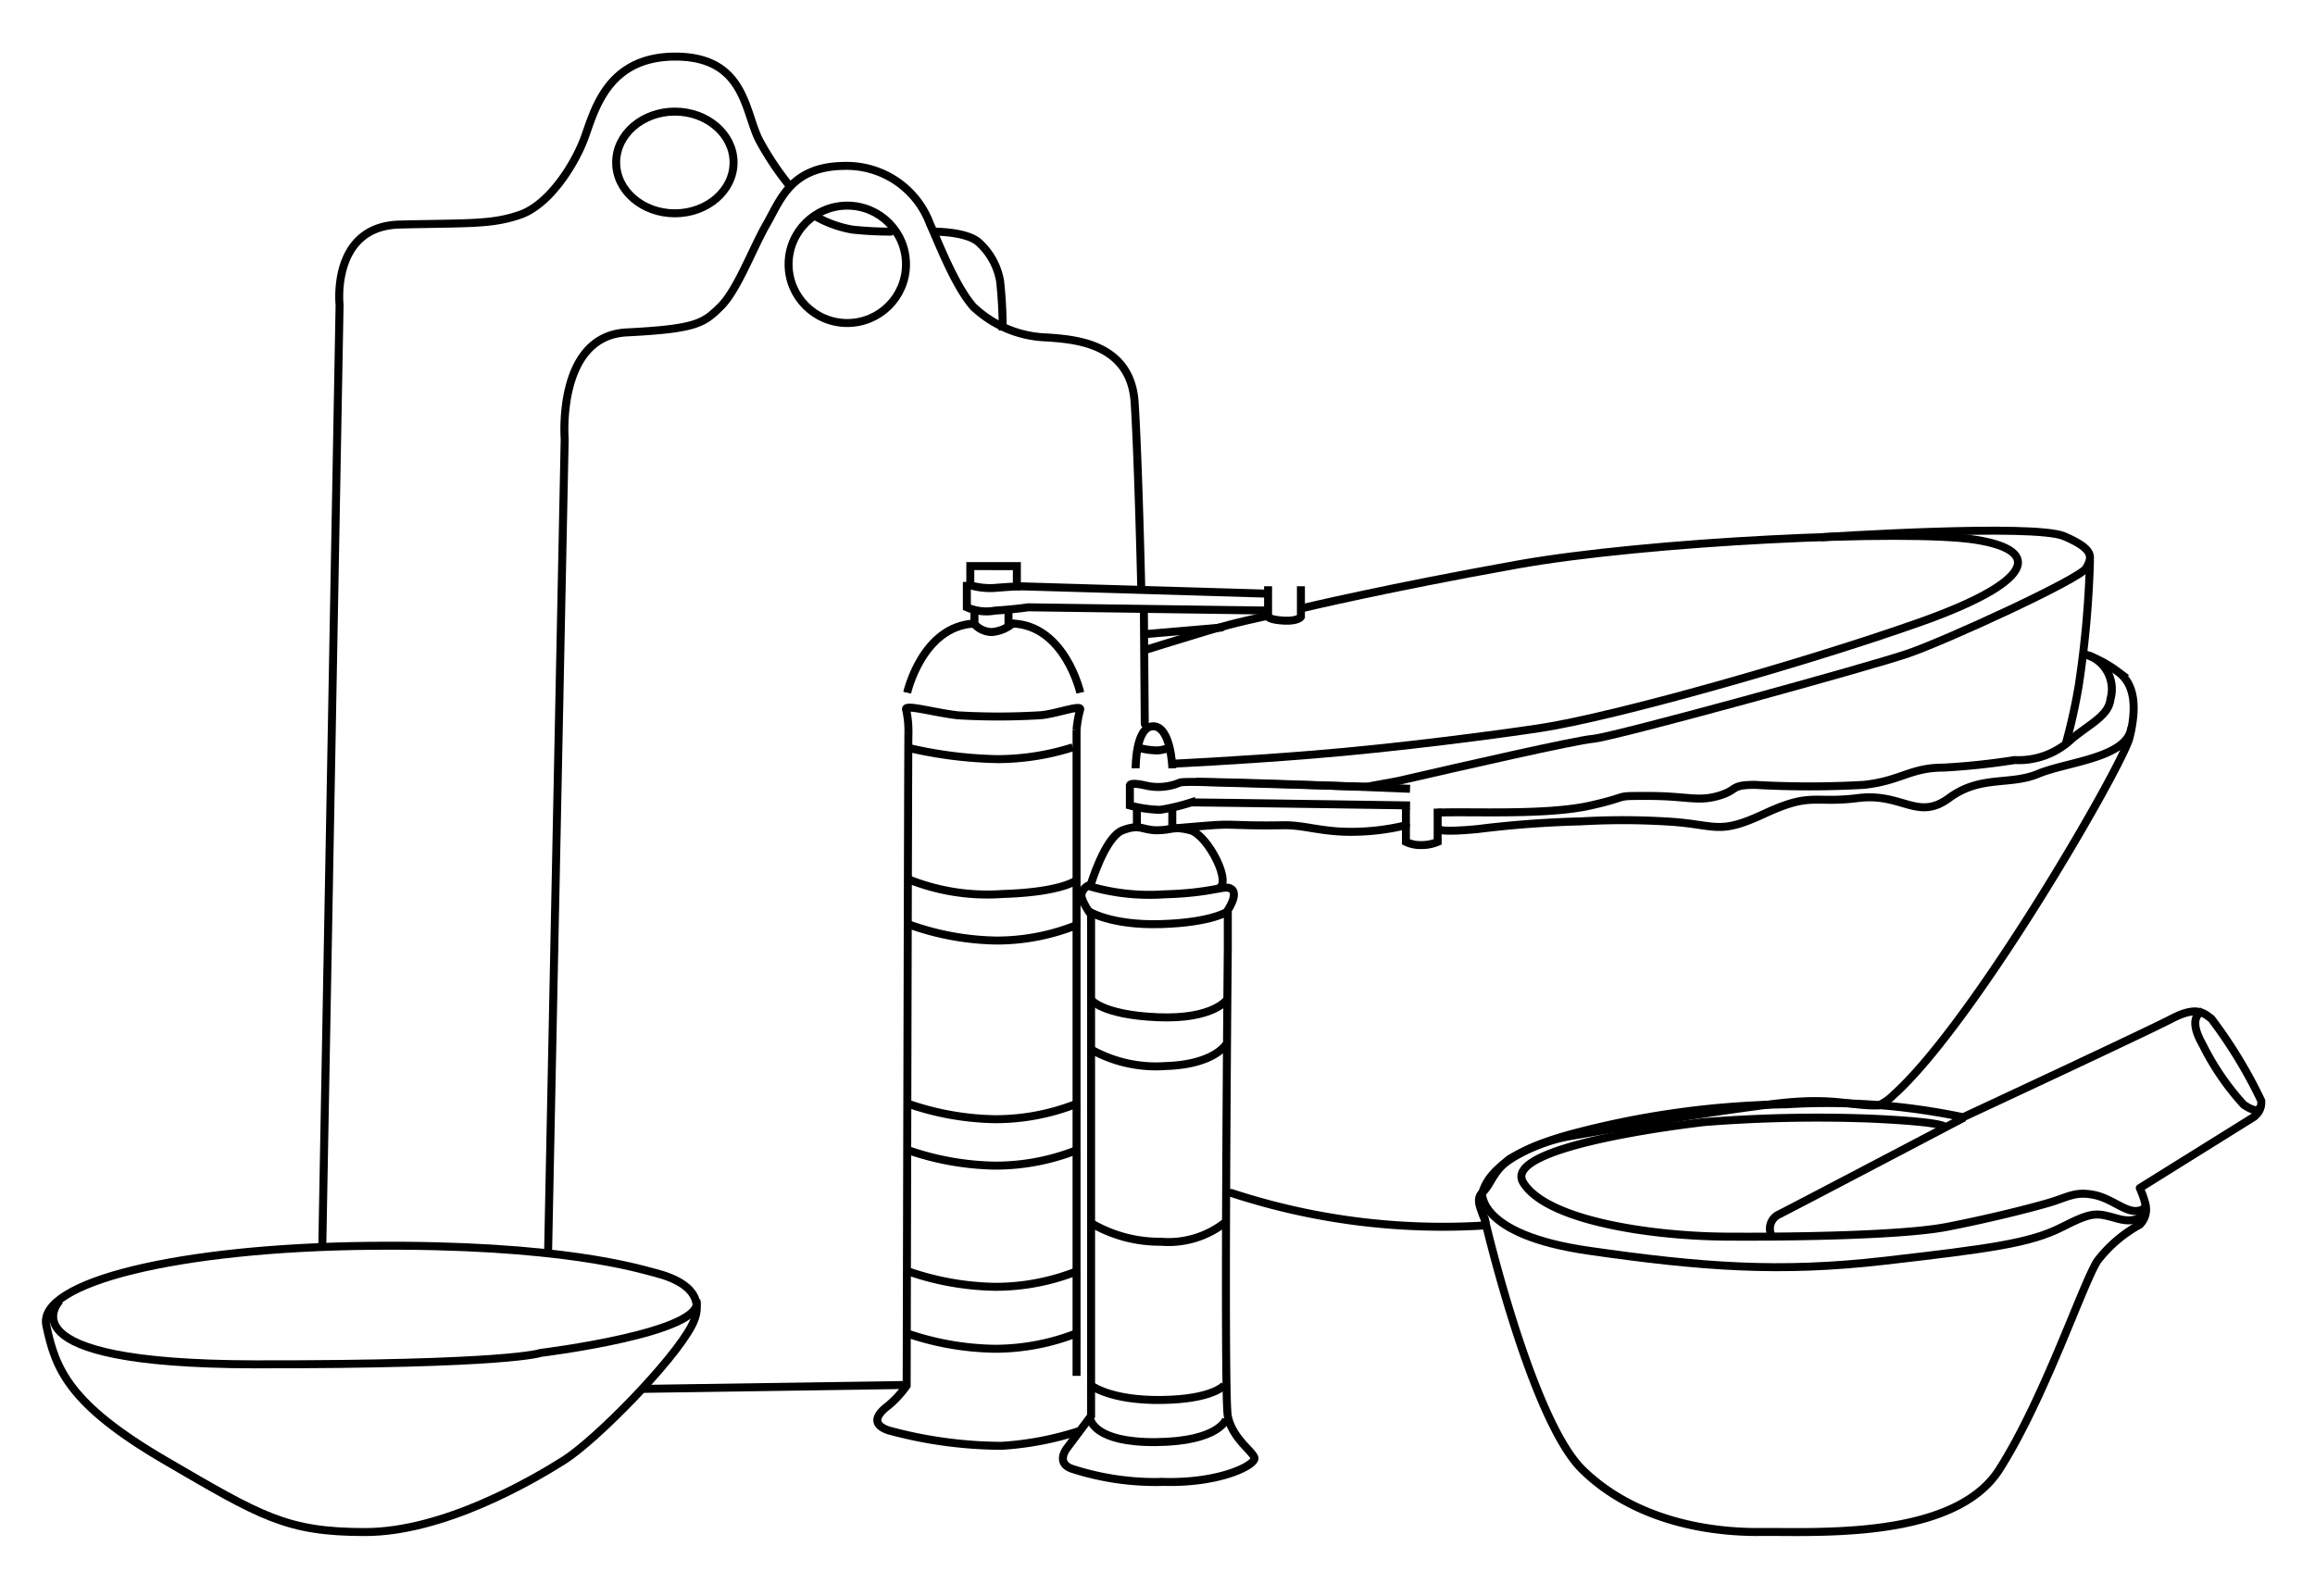 <?xml version="1.0" encoding="UTF-8"?>
<svg xmlns="http://www.w3.org/2000/svg" id="Group_1515" data-name="Group 1515" width="145" height="100" viewBox="0 0 145 100">
  <g id="Group_1449" data-name="Group 1449" transform="translate(-19 2.801)">
    <path id="Path_2144" data-name="Path 2144" d="M-23537.566,8861.531l1.088-59.23s-.545-4.934,3.773-5.035,5.756.006,7.533-.613,3.3-2.971,3.955-4.609,1.322-5.3,5.768-5.3,4.338,3.563,5.287,5.3a18.454,18.454,0,0,0,2.02,2.975" transform="translate(23576.748 -8785.999)" fill="none" stroke="#000" stroke-width="0.5"></path>
    <path id="Path_2147" data-name="Path 2147" d="M-23522.414,8862.333l1.043-51.126s-.516-6.468,3.885-6.688,4.826-.585,5.879-1.618,2.02-3.672,2.885-5.17,1.508-3.645,4.953-3.645a5.561,5.561,0,0,1,5.281,3.645c.549,1.185,1.531,3.813,2.7,5.17a7.014,7.014,0,0,0,4.68,1.936c1.488.125,5.2.257,5.438,4.092s.414,11.65.414,11.65" transform="translate(23575.74 -8786.494)" fill="none" stroke="#000" stroke-width="0.5"></path>
    <path id="Path_2148" data-name="Path 2148" d="M-23556.1,8871.608c.566,2.708,1.387,4.931,7.436,8.461s7.621,4.49,12.527,4.49,10.434-3.217,12.449-4.49,6.867-6.221,8.025-8.461-1.26-3.021-2.283-3.283-5.912-1.818-17.871-1.7S-23556.664,8868.9-23556.1,8871.608Z" transform="translate(23578 -8791.374)" fill="none" stroke="#000" stroke-width="0.5"></path>
    <path id="Path_2149" data-name="Path 2149" d="M-23555.213,8870.3s-3.934,3.979,12.162,4,17.945-.716,17.945-.716,10.377-1.273,9.758-3.288" transform="translate(23577.965 -8791.623)" fill="none" stroke="#000" stroke-width="0.5"></path>
    <path id="Path_2150" data-name="Path 2150" d="M-23515.984,8876.2l16.375-.244" transform="translate(23575.297 -8791.986)" fill="none" stroke="#000" stroke-width="0.5"></path>
    <g id="Group_1450" data-name="Group 1450" transform="translate(-10.243)">
      <path id="Path_2151" data-name="Path 2151" d="M-23487.363,8832.236c-.02.794-.109,40.837-.109,40.837a6.568,6.568,0,0,1-1.141,1.244c-.574.431-1.227,1.133,0,1.558a27.122,27.122,0,0,0,7.094.969,19.569,19.569,0,0,0,4.98-.969" transform="translate(23573.504 -8789.062)" fill="none" stroke="#000" stroke-width="0.5"></path>
      <path id="Path_2180" data-name="Path 2180" d="M-23461.01,8823.323v1.921s-.176.278-1.057.234-1-.234-1-.234v-1.921" transform="translate(23571.736 -8789.395)" fill="none" stroke="#000" stroke-width="0.5"></path>
      <path id="Path_2181" data-name="Path 2181" d="M-23482.787,8824.977v1.059" transform="translate(23573.064 -8789.505)" fill="none" stroke="#000" stroke-width="0.5"></path>
      <path id="Path_2152" data-name="Path 2152" d="M-23466.52,8843.969v2.427s-.262,27.868,0,29.259,1.547,2.2,1.668,2.625-2.09,1.609-5.691,1.511a16.957,16.957,0,0,1-5.666-.8c-1.148-.345-.395-1.3-.395-1.3l1.521-2.036v-31.4s-.662-.9-.6-1.277a.76.76,0,0,1,.4-.535,13.389,13.389,0,0,0,4.785.535c3.191-.087,3.8-.644,4.221-.316S-23466.52,8843.969-23466.52,8843.969Z" transform="translate(23572.666 -8789.748)" fill="none" stroke="#000" stroke-width="0.5"></path>
      <path id="Path_2153" data-name="Path 2153" d="M-23475,8842.173s.9-3.051,2.018-3.473,1.215,0,2.154,0,1-.288,2.094,0,2.732,3.472,1.68,3.668" transform="translate(23572.541 -8789.483)" fill="none" stroke="#000" stroke-width="0.5"></path>
      <path id="Path_2154" data-name="Path 2154" d="M-23475,8844.131s1.381.928,4.611.824,4.191-.824,4.191-.824" transform="translate(23572.396 -8789.861)" fill="none" stroke="#000" stroke-width="0.5"></path>
      <path id="Path_2155" data-name="Path 2155" d="M-23475,8850.047s.635.989,4.2,1.143,4.391-1.143,4.391-1.143" transform="translate(23572.541 -8790.26)" fill="none" stroke="#000" stroke-width="0.5"></path>
      <path id="Path_2156" data-name="Path 2156" d="M0,0A8.338,8.338,0,0,0,4.7,1.238C7.753,1.251,8.539,0,8.539,0" transform="matrix(0.999, -0.035, 0.035, 0.999, 97.521, 62.915)" fill="none" stroke="#000" stroke-width="0.5"></path>
      <path id="Path_2157" data-name="Path 2157" d="M-23475,8865.073a8.494,8.494,0,0,0,4.418,1.194,5.741,5.741,0,0,0,4-1.194" transform="translate(23572.541 -8791.271)" fill="none" stroke="#000" stroke-width="0.5"></path>
      <path id="Path_2158" data-name="Path 2158" d="M-23475,8875.972s1.182.984,4.457.942,3.941-.942,3.941-.942" transform="translate(23572.541 -8792.004)" fill="none" stroke="#000" stroke-width="0.5"></path>
      <path id="Path_2159" data-name="Path 2159" d="M-23475,8878.266s.184,1.483,4.127,1.442,4.381-1.442,4.381-1.442" transform="translate(23572.541 -8792.159)" fill="none" stroke="#000" stroke-width="0.5"></path>
      <path id="Path_2160" data-name="Path 2160" d="M-23454.8,8836.938s-13.375-.2-13.717-.187a12.908,12.908,0,0,1-1.936.462,8.092,8.092,0,0,1-1.895-.274v-1.259s-.016-.213.947,0a3.48,3.48,0,0,0,2.186-.174c.348-.2,14.414.39,14.414.39" transform="translate(23572.361 -8789.277)" fill="none" stroke="#000" stroke-width="0.5"></path>
      <path id="Path_2161" data-name="Path 2161" d="M-23471.963,8835.36s-.02-2.632,1.1-2.632,1.2,2.632,1.2,2.632" transform="translate(23572.338 -8790.026)" fill="none" stroke="#000" stroke-width="0.5"></path>
      <path id="Path_2162" data-name="Path 2162" d="M-23472.242,8837.337v1.134" transform="translate(23572.695 -8789.404)" fill="none" stroke="#000" stroke-width="0.5"></path>
      <path id="Path_2164" data-name="Path 2164" d="M-23453.693,8835.256v2.086a2.115,2.115,0,0,0,.963.2,2.6,2.6,0,0,0,1.025-.2v-2.086" transform="translate(23570.996 -8787.398)" fill="none" stroke="#000" stroke-width="0.5"></path>
      <path id="Path_2165" data-name="Path 2165" d="M-23476.7,8872.339v-40.483a7.159,7.159,0,0,1,.223-1.251c.141-.371-1.66.32-2.574.352a43.554,43.554,0,0,1-5.08,0c-1.48-.166-3.4-.731-3.242-.352a6.282,6.282,0,0,1,.141,1.527" transform="translate(23573.373 -8788.942)" fill="none" stroke="#000" stroke-width="0.5"></path>
      <path id="Path_2166" data-name="Path 2166" d="M-23487.2,8830.162s.938-4.177,4.209-4.335" transform="translate(23573.264 -8789.563)" fill="none" stroke="#000" stroke-width="0.5"></path>
      <path id="Path_2167" data-name="Path 2167" d="M-23482.984,8830.162s-.937-4.177-4.209-4.335" transform="translate(23579.891 -8789.563)" fill="none" stroke="#000" stroke-width="0.5"></path>
      <path id="Path_2169" data-name="Path 2169" d="M-23487.379,8834.14a26.486,26.486,0,0,0,5.73.741,15.671,15.671,0,0,0,4.717-.741" transform="translate(23573.373 -8790.121)" fill="none" stroke="#000" stroke-width="0.5"></path>
      <path id="Path_2170" data-name="Path 2170" d="M-23487.3,8841.977a13.282,13.282,0,0,0,5.977.947c3.887-.119,4.707-.921,4.707-.921" transform="translate(23573.371 -8789.716)" fill="none" stroke="#000" stroke-width="0.5"></path>
      <path id="Path_2171" data-name="Path 2171" d="M-23487.24,8845.022a16.974,16.974,0,0,0,5.518,1.025,13.461,13.461,0,0,0,5.174-1.025" transform="translate(23573.363 -8789.921)" fill="none" stroke="#000" stroke-width="0.5"></path>
      <path id="Path_2172" data-name="Path 2172" d="M-23487.24,8845.022a17.438,17.438,0,0,0,5.6,1.025,13.859,13.859,0,0,0,5.252-1.025" transform="translate(23573.205 -8778.728)" fill="none" stroke="#000" stroke-width="0.5"></path>
      <path id="Path_2173" data-name="Path 2173" d="M-23487.24,8845.022a17.438,17.438,0,0,0,5.6,1.025,13.859,13.859,0,0,0,5.252-1.025" transform="translate(23573.205 -8775.819)" fill="none" stroke="#000" stroke-width="0.5"></path>
      <path id="Path_2174" data-name="Path 2174" d="M-23487.24,8845.022a17.438,17.438,0,0,0,5.6,1.025,13.859,13.859,0,0,0,5.252-1.025" transform="translate(23573.205 -8768.227)" fill="none" stroke="#000" stroke-width="0.5"></path>
      <path id="Path_2175" data-name="Path 2175" d="M-23487.24,8845.022a17.724,17.724,0,0,0,5.646,1.025,14.075,14.075,0,0,0,5.295-1.025" transform="translate(23573.115 -8764.346)" fill="none" stroke="#000" stroke-width="0.5"></path>
      <path id="Path_2176" data-name="Path 2176" d="M0,0A4.625,4.625,0,0,0,1.149.2,2.636,2.636,0,0,0,2.042,0" transform="matrix(0.999, -0.035, 0.035, 0.999, 100.594, 44.055)" fill="none" stroke="#000" stroke-width="0.5"></path>
      <path id="Path_2177" data-name="Path 2177" d="M-23483.3,8823.033v1.588a3.046,3.046,0,0,0,1.77.207c1.346-.088,2.061-.207,2.061-.207l15.188.207" transform="translate(23573.102 -8789.374)" fill="none" stroke="#000" stroke-width="0.5"></path>
      <path id="Path_2179" data-name="Path 2179" d="M-23483.066,8821.971v1.2a4.459,4.459,0,0,0,1.551.166c.834-.07,1.365-.092,1.365-.092v-1.273Z" transform="translate(23573.084 -8789.304)" fill="none" stroke="#000" stroke-width="0.5"></path>
      <path id="Path_2182" data-name="Path 2182" d="M-23482.787,8824.977v1.059" transform="translate(23575.197 -8789.505)" fill="none" stroke="#000" stroke-width="0.5"></path>
      <path id="Path_2163" data-name="Path 2163" d="M-23472.242,8837.337v1.134" transform="translate(23574.912 -8789.441)" fill="none" stroke="#000" stroke-width="0.5"></path>
      <path id="Path_2168" data-name="Path 2168" d="M-23483.121,8826.426a1.513,1.513,0,0,0,1.109.532,2.306,2.306,0,0,0,1.311-.532" transform="translate(23573.365 -8790.161)" fill="none" stroke="#000" stroke-linecap="round" stroke-width="0.5"></path>
      <path id="Path_2178" data-name="Path 2178" d="M-23479.914,8823.323l15.854.471" transform="translate(23572.873 -8789.395)" fill="none" stroke="#000" stroke-width="0.5"></path>
    </g>
    <g id="Ellipse_107" data-name="Ellipse 107" transform="translate(57.343 3.941)" fill="none" stroke="#000" stroke-width="0.5">
      <ellipse cx="3.927" cy="3.436" rx="3.927" ry="3.436" stroke="none"></ellipse>
      <ellipse cx="3.927" cy="3.436" rx="3.677" ry="3.186" fill="none"></ellipse>
    </g>
    <g id="Ellipse_108" data-name="Ellipse 108" transform="translate(68.143 9.832)" fill="none" stroke="#000" stroke-width="0.5">
      <circle cx="3.927" cy="3.927" r="3.927" stroke="none"></circle>
      <circle cx="3.927" cy="3.927" r="3.677" fill="none"></circle>
    </g>
    <path id="Path_2145" data-name="Path 2145" d="M-23503.994,8797.277a7.011,7.011,0,0,0,2.217.772,23.245,23.245,0,0,0,2.385.125" transform="translate(23574.184 -8786.463)" fill="none" stroke="#000" stroke-linecap="round" stroke-width="0.5"></path>
    <path id="Path_2146" data-name="Path 2146" d="M-23496.547,8798.238s2.238-.042,2.984.734a4.225,4.225,0,0,1,1.275,2.371,27.958,27.958,0,0,1,.16,3.09" transform="translate(23573.93 -8786.526)" fill="none" stroke="#000" stroke-width="0.5"></path>
  </g>
  <g id="Group_1425" data-name="Group 1425" transform="translate(43.502 31.97)">
    <path id="Path_2430" data-name="Path 2430" d="M-24129.6,8822.216a41.384,41.384,0,0,1,11.061.811s11.438-5.326,13.064-6.174,2.059-.3,2.484,0a29.5,29.5,0,0,1,3.123,5.138,1.136,1.136,0,0,1-.49,1.036l-7.117,4.438a5.679,5.679,0,0,1,.369,1.073,1.334,1.334,0,0,1-.369,1.216,8.463,8.463,0,0,0-2.645,2.262c-.9,1.369-3.328,8.657-6.16,13.09s-11.562,3.867-14.941,3.905-7.961-.767-11.166-3.905-6.127-15.723-6.127-15.723-1.883-3.259,5.238-5.246A54.978,54.978,0,0,1-24129.6,8822.216Z" transform="translate(24197.998 -8785)" fill="none" stroke="#000" stroke-linejoin="round" stroke-width="0.5"></path>
    <path id="Path_2431" data-name="Path 2431" d="M-24148.646,8832.606s-.377,2.665,6.689,3.68,11.941,1.388,18.525.629,9.127-1.1,11.1-2.106,2.172-.9,3.51-.528,1.684-.395,1.684-.395" transform="translate(24197.973 -8789.895)" fill="none" stroke="#000" stroke-width="0.5"></path>
    <path id="Path_2432" data-name="Path 2432" d="M-24106.055,8831.27s.186.464-.561.5-1.586-.83-2.729-1.025-1.551.168-2.777.525-3.732.99-6.361,1.5-9.164.639-13.814.608-11.221-.989-12.7-3.382,11.381-3.8,11.381-3.8a90.705,90.705,0,0,1,10.291-.216c5.094.229,4.738.555,4.738.555" transform="translate(24196.906 -8787.871)" fill="none" stroke="#000" stroke-width="0.5"></path>
    <path id="Path_2433" data-name="Path 2433" d="M-24122.7,8833.334a.978.978,0,0,1,.455-1.345c.906-.453,11.594-6.069,11.594-6.069" transform="translate(24190.17 -8787.875)" fill="none" stroke="#000" stroke-width="0.5"></path>
    <path id="Path_2434" data-name="Path 2434" d="M-24084.2,8816.4s-.99.3,0,2.037a16.327,16.327,0,0,0,2.588,3.8c.578.405,1.156.542,1.031,0" transform="translate(24178.639 -8785)" fill="none" stroke="#000" stroke-width="0.5"></path>
  </g>
  <path id="Path_2632" data-name="Path 2632" d="M-24126.352,9123.337l.055,7.021" transform="translate(24198 -9085)" fill="none" stroke="#000" stroke-linecap="round" stroke-width="0.5"></path>
  <g id="Group_1428" data-name="Group 1428" transform="translate(34.484 9.762)">
    <path id="Path_2451" data-name="Path 2451" d="M-24155.256,8853.8a42.416,42.416,0,0,0,15.709,2.048c.73-.028-.68-1.383,0-2.047.59-.552.645-1.323,1.76-2.147a11.237,11.237,0,0,1,3.684-1.4c3.775-.654,7.6-1.361,12.689-2.013,3.941-.5,4.891.133,6.7.074a3.079,3.079,0,0,0,.959-.667c5.1-4.584,14.332-20.62,14.762-22.362s.426-3.335-.748-4.156a7.4,7.4,0,0,0-1.961-1.051" transform="translate(24197.889 -8788.823)" fill="none" stroke="#000" stroke-linecap="round" stroke-width="0.5"></path>
    <path id="Path_2452" data-name="Path 2452" d="M-24098.992,8823.9c-.3,1.864-4.045,2.1-5.828,2.848s-3.607.063-5.584,1.521-2.926-.353-5.707,0-2.893-.4-5.871.986-2.969.639-6.211.474a45.447,45.447,0,0,0-5.268,0,64.507,64.507,0,0,0-6.492.484c-2.445.226-2.377,0-2.377,0" transform="translate(24197.998 -8788.03)" fill="none" stroke="#000" stroke-linecap="round" stroke-width="0.5"></path>
    <path id="Path_2453" data-name="Path 2453" d="M-24141.291,8830.011c1.83-.088,6.7.18,9.455-.433s1.322-.612,3.688-.612,3.078.369,4.365,0,.707-.694,2.295-.694a60.806,60.806,0,0,0,6.826,0c2.338-.253,2.895-1.081,5-1.081a44.2,44.2,0,0,0,4.449-.473,4.831,4.831,0,0,0,3.588-1.336c1.111-.92,2.309-1.461,2.408-2.468a2.264,2.264,0,0,0-1.3-2.726" transform="translate(24196.918 -8788.861)" fill="none" stroke="#000" stroke-linecap="round" stroke-width="0.5"></path>
    <path id="Path_2455" data-name="Path 2455" d="M-24114.633,8808.9c.414-.031,13.377-.871,15.248-.068,1.92.821,1.766,1.32,1.383,2s-8.742,4.516-11.15,5.346-18.439,5.237-19.734,5.348c-1.105.094-8.133,1.7-12.295,2.661-.078.019-1.52.267-1.828.338.094-.022-.273,0-.273,0l-10.465-.3" transform="translate(24194.186 -8785)" fill="none" stroke="#000" stroke-width="0.5"></path>
    <path id="Path_2457" data-name="Path 2457" d="M-24063.344,8811.241a63.193,63.193,0,0,1-.707,7.867,35.7,35.7,0,0,1-.8,3.607" transform="translate(24159.766 -8785.906)" fill="none" stroke="#000" stroke-width="0.5"></path>
    <path id="Path_2638" data-name="Path 2638" d="M53.58,41.942a14.627,14.627,0,0,1-3.439.411c-1.919,0-2.928-.433-4.238-.411-2.842.048-3.139-.1-4.463,0s-2.182.182-2.182.182" fill="none" stroke="#000" stroke-linecap="round" stroke-width="0.5"></path>
    <path id="Path_2639" data-name="Path 2639" d="M44.869,28.832s-1.9.378-3.791.949-3.8,1.168-3.8,1.168" fill="none" stroke="#000" stroke-width="0.5"></path>
    <path id="Path_2640" data-name="Path 2640" d="M47.156,28.323s5.217-1.246,13.354-2.706,24.475-2.238,28.754-1.561,3.559,2.669-3.5,5.168S66.627,35.155,61.93,35.862c-2.457.37-8.7,1.213-14.348,1.667-4.6.371-8.643.558-8.643.558" fill="none" stroke="#000" stroke-width="0.5"></path>
  </g>
  <path id="Path_2637" data-name="Path 2637" d="M-24121.5,9124.318l-4.793.413" transform="translate(24198 -9085)" fill="none" stroke="#000" stroke-linecap="round" stroke-width="0.5"></path>
  <rect id="Rectangle_834" data-name="Rectangle 834" width="145" height="100" fill="rgba(255,255,255,0)"></rect>
</svg>
